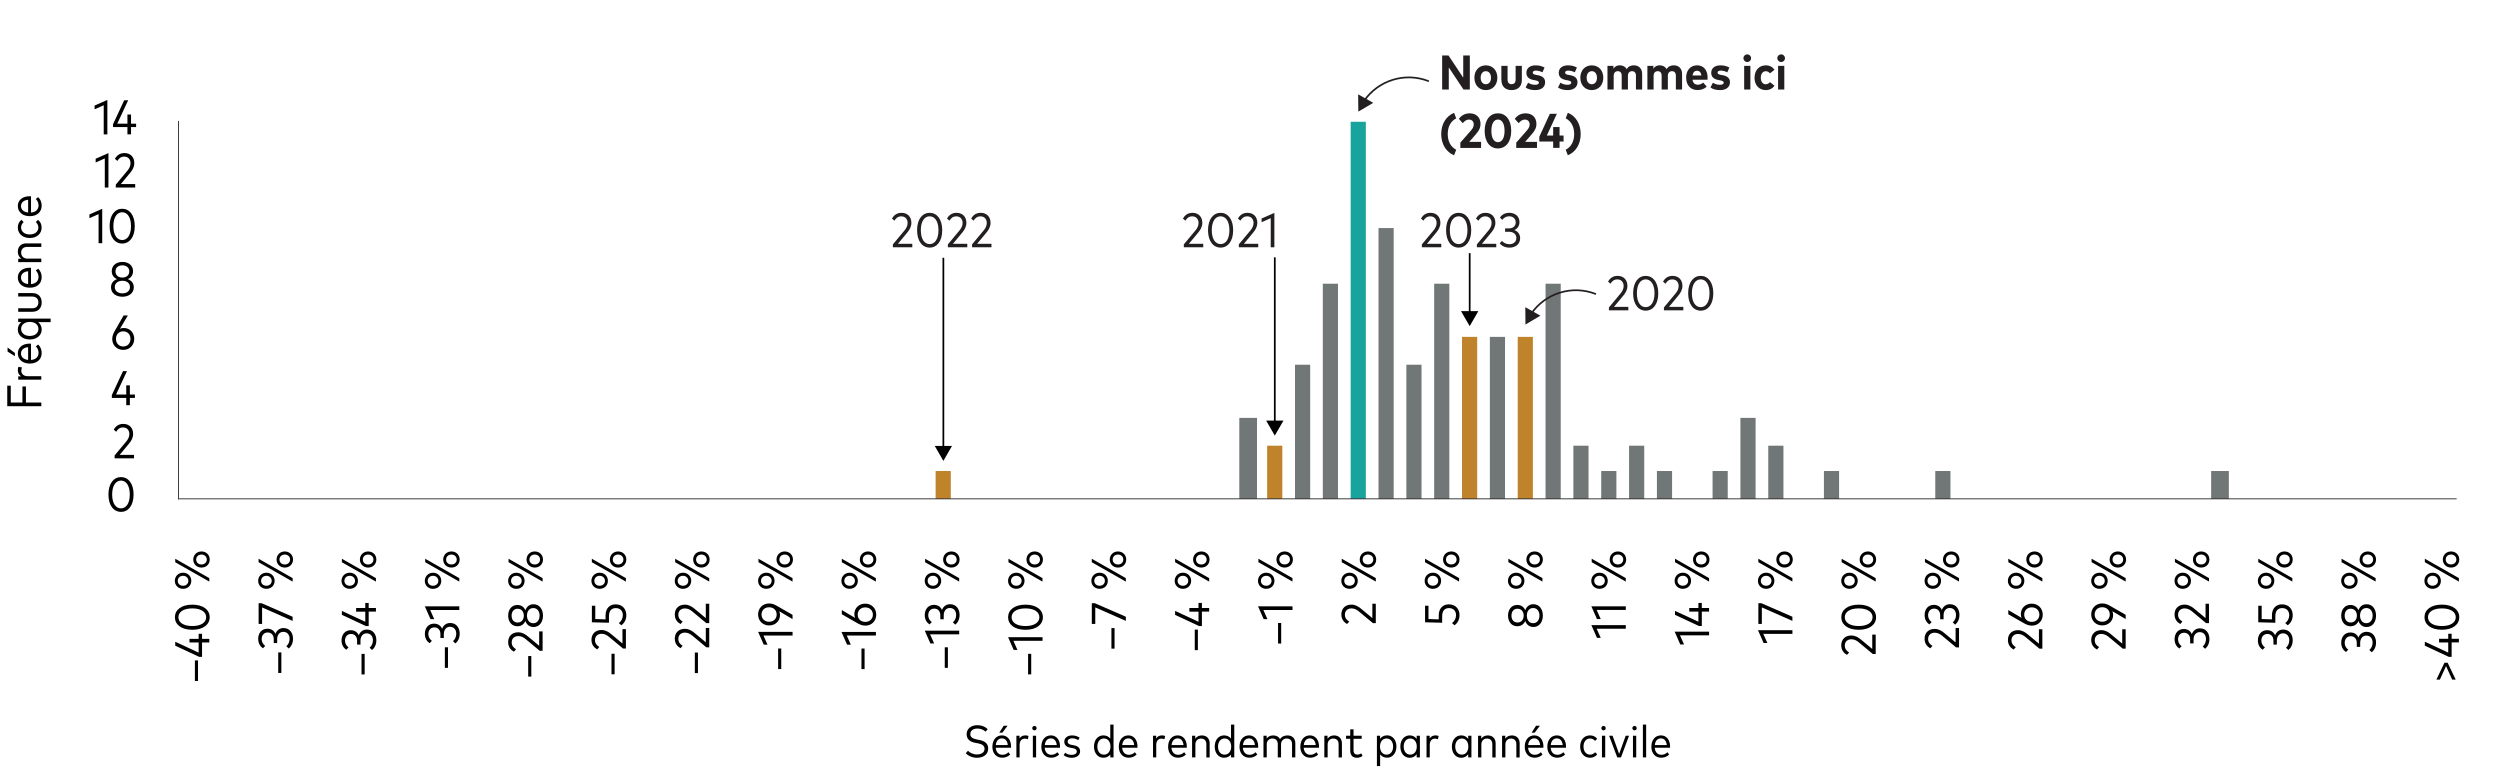 <?xml version="1.0" encoding="UTF-8"?>
<svg id="grab_and_go_elements" data-name="grab and go elements" xmlns="http://www.w3.org/2000/svg" viewBox="0 0 720 224.22">
  <defs>
    <style>
      .cls-1 {
        fill: #717777;
      }

      .cls-1, .cls-2, .cls-3, .cls-4, .cls-5 {
        stroke-width: 0px;
      }

      .cls-6, .cls-7 {
        stroke: #231f20;
      }

      .cls-6, .cls-7, .cls-8 {
        fill: none;
      }

      .cls-6, .cls-8 {
        stroke-width: .5px;
      }

      .cls-2 {
        fill: #18a39c;
      }

      .cls-3 {
        fill: #000;
      }

      .cls-4 {
        fill: #231f20;
      }

      .cls-7 {
        stroke-linejoin: round;
        stroke-width: .25px;
      }

      .cls-8 {
        stroke: #000;
        stroke-miterlimit: 10;
      }

      .cls-5 {
        fill: #be832b;
      }
    </style>
  </defs>
  <line class="cls-7" x1="51.41" y1="143.85" x2="51.41" y2="34.83"/>
  <rect class="cls-5" x="269.46" y="135.65" width="4.37" height="8.02"/>
  <rect class="cls-5" x="364.94" y="128.36" width="4.37" height="15.31"/>
  <rect class="cls-2" x="388.99" y="35.07" width="4.37" height="108.6"/>
  <rect class="cls-1" x="397.01" y="65.68" width="4.37" height="77.99"/>
  <rect class="cls-1" x="405.03" y="105.04" width="4.37" height="38.63"/>
  <rect class="cls-5" x="421.06" y="97.02" width="4.37" height="46.65"/>
  <rect class="cls-5" x="437.1" y="97.02" width="4.37" height="46.65"/>
  <path class="cls-1" d="M461.15,143.67h4.37v-8.02h-4.37v8.02ZM477.19,143.67h4.37v-8.02h-4.37v8.02ZM493.22,143.67h4.37v-8.02h-4.37v8.02ZM525.29,143.67h4.37v-8.02h-4.37v8.02ZM557.36,143.67h4.37v-8.02h-4.37v8.02ZM636.81,143.67h5.1v-8.02h-5.1v8.02ZM453.13,143.67h4.37v-15.31h-4.37v15.31ZM469.17,143.67h4.37v-15.31h-4.37v15.31ZM509.26,143.67h4.37v-15.31h-4.37v15.31ZM356.92,143.67h5.1v-23.32h-5.1v23.32ZM501.24,143.67h4.37v-23.32h-4.37v23.32ZM372.96,143.67h4.37v-38.63h-4.37v38.63ZM429.08,143.67h4.37v-46.65h-4.37v46.65ZM380.97,143.67h4.37v-61.96h-4.37v61.96ZM413.04,143.67h4.37v-61.96h-4.37v61.96ZM445.12,143.67h4.37v-61.96h-4.37v61.96Z"/>
  <line class="cls-7" x1="51.52" y1="143.67" x2="707.51" y2="143.67"/>
  <path class="cls-3" d="M31.23,142.41c0-3.21,1.55-5.01,3.62-5.01s3.62,1.8,3.62,5.01-1.55,5.01-3.62,5.01-3.62-1.8-3.62-5.01ZM37.38,142.41c0-2.63-1.09-4-2.54-4s-2.54,1.37-2.54,4,1.09,4,2.54,4,2.54-1.37,2.54-4Z"/>
  <path class="cls-3" d="M33.01,132v-.83l3.34-4.01c.53-.63.9-1.32.9-2.16,0-1.07-.64-1.9-1.82-1.9-1,0-1.56.57-1.97,1.25l-.71-.62c.46-.81,1.28-1.65,2.75-1.65,1.81,0,2.84,1.23,2.84,2.88,0,1.16-.55,2.04-1.18,2.8l-2.7,3.25h4.14v.99h-5.58Z"/>
  <path class="cls-3" d="M36.36,116.69v-2.09h-4.15v-.82l3.22-6.9h1.14l-3.14,6.74h2.93v-2.64h1.04v2.64h1.46v.98h-1.46v2.09h-1.04Z"/>
  <path class="cls-3" d="M32.33,97.61c0-.76.24-1.46.66-2.19l2.61-4.57h1.22l-2.27,3.84c.31-.15.69-.23,1.12-.23,1.7,0,2.99,1.33,2.99,3.14s-1.33,3.17-3.17,3.17-3.17-1.34-3.17-3.16ZM37.58,97.6c0-1.28-.86-2.18-2.09-2.18s-2.09.9-2.09,2.18.87,2.19,2.09,2.19,2.09-.9,2.09-2.19Z"/>
  <path class="cls-3" d="M31.97,82.74c0-1.25.76-1.99,1.73-2.35-.86-.37-1.52-1.11-1.52-2.3,0-1.69,1.37-2.66,3.07-2.66s3.07.97,3.07,2.66c0,1.19-.66,1.93-1.52,2.3.97.36,1.73,1.11,1.73,2.35,0,1.74-1.48,2.72-3.28,2.72s-3.28-.98-3.28-2.72ZM37.43,82.67c0-1.18-.98-1.81-2.18-1.81s-2.19.63-2.19,1.81.98,1.82,2.19,1.82,2.18-.62,2.18-1.82ZM37.23,78.16c0-1.15-.89-1.74-1.99-1.74s-1.98.59-1.98,1.74.88,1.78,1.98,1.78,1.99-.61,1.99-1.78Z"/>
  <g>
    <path class="cls-3" d="M28.39,70.04v-8.38l-2.63,1.17v-1.08l3.68-1.62v9.92h-1.04Z"/>
    <path class="cls-3" d="M31.57,65.13c0-3.21,1.55-5.01,3.62-5.01s3.62,1.8,3.62,5.01-1.55,5.01-3.62,5.01-3.62-1.8-3.62-5.01ZM37.73,65.13c0-2.63-1.09-4-2.54-4s-2.54,1.37-2.54,4,1.09,4,2.54,4,2.54-1.37,2.54-4Z"/>
  </g>
  <g>
    <path class="cls-3" d="M30.18,54v-8.38l-2.63,1.17v-1.08l3.68-1.62v9.92h-1.04Z"/>
    <path class="cls-3" d="M33.35,54v-.83l3.34-4.01c.53-.63.9-1.32.9-2.16,0-1.07-.64-1.9-1.82-1.9-1,0-1.56.57-1.97,1.25l-.71-.62c.46-.81,1.28-1.65,2.75-1.65,1.81,0,2.84,1.23,2.84,2.88,0,1.16-.55,2.04-1.18,2.8l-2.7,3.25h4.14v.99h-5.58Z"/>
  </g>
  <g>
    <path class="cls-3" d="M29.87,38.69v-8.38l-2.63,1.17v-1.08l3.68-1.62v9.92h-1.04Z"/>
    <path class="cls-3" d="M36.7,38.69v-2.09h-4.15v-.82l3.22-6.9h1.14l-3.14,6.74h2.93v-2.64h1.04v2.64h1.46v.98h-1.46v2.09h-1.04Z"/>
  </g>
  <g>
    <path class="cls-3" d="M57.03,196.12h-.9v-5.92h.9v5.92Z"/>
    <path class="cls-3" d="M60.28,185.03h-2.09v4.15h-.82l-6.9-3.22v-1.14l6.74,3.14v-2.93h-2.64v-1.04h2.64v-1.46h.98v1.46h2.09v1.04Z"/>
    <path class="cls-3" d="M55.38,181.38c-3.21,0-5.01-1.55-5.01-3.62s1.8-3.62,5.01-3.62,5.01,1.55,5.01,3.62-1.8,3.62-5.01,3.62ZM55.38,175.22c-2.63,0-4,1.09-4,2.54s1.37,2.54,4,2.54,4-1.09,4-2.54-1.37-2.54-4-2.54Z"/>
    <path class="cls-3" d="M52.72,169.58c-1.37,0-2.37-1-2.37-2.3s1-2.34,2.37-2.34,2.37,1,2.37,2.34-.99,2.3-2.37,2.3ZM60.28,167.5l-9.81-5.58v-1l9.81,5.58v1ZM52.72,165.83c-.9,0-1.53.62-1.53,1.45s.63,1.42,1.53,1.42,1.53-.61,1.53-1.42-.63-1.45-1.53-1.45ZM58.03,163.46c-1.38,0-2.37-1-2.37-2.31s.99-2.33,2.37-2.33,2.37,1,2.37,2.33-.99,2.31-2.37,2.31ZM58.03,159.71c-.9,0-1.53.61-1.53,1.44s.63,1.42,1.53,1.42,1.53-.61,1.53-1.42-.63-1.44-1.53-1.44Z"/>
  </g>
  <g>
    <path class="cls-3" d="M81.03,193.81h-.9v-5.92h.9v5.92Z"/>
    <path class="cls-3" d="M83.16,186.78l-.7-.66c.59-.53.94-1.27.94-2.13,0-1.11-.61-2.02-1.82-2.02-1.11,0-1.76.94-1.76,2.09v1.15h-.98v-1.15c0-1.08-.62-1.91-1.75-1.91-1.05,0-1.73.8-1.73,1.93,0,.88.46,1.53,1.03,1.94l-.67.69c-.79-.55-1.36-1.42-1.36-2.7,0-1.76,1.08-2.94,2.65-2.94,1.16,0,1.95.61,2.31,1.48.35-.97,1.18-1.67,2.33-1.67,1.82,0,2.74,1.44,2.74,3.07,0,1.23-.46,2.18-1.23,2.82Z"/>
    <path class="cls-3" d="M84.28,178.82l-8.8-3.88v4.76h-1v-5.97h.85l8.95,3.9v1.18Z"/>
    <path class="cls-3" d="M76.72,169.58c-1.37,0-2.37-1-2.37-2.3s1-2.34,2.37-2.34,2.37,1,2.37,2.34-.99,2.3-2.37,2.3ZM84.28,167.5l-9.81-5.58v-1l9.81,5.58v1ZM76.72,165.83c-.9,0-1.53.62-1.53,1.45s.63,1.42,1.53,1.42,1.53-.61,1.53-1.42-.63-1.45-1.53-1.45ZM82.02,163.46c-1.38,0-2.37-1-2.37-2.31s.99-2.33,2.37-2.33,2.37,1,2.37,2.33-.99,2.31-2.37,2.31ZM82.02,159.71c-.9,0-1.53.61-1.53,1.44s.63,1.42,1.53,1.42,1.53-.61,1.53-1.42-.63-1.44-1.53-1.44Z"/>
  </g>
  <g>
    <path class="cls-3" d="M105.02,194.24h-.9v-5.92h.9v5.92Z"/>
    <path class="cls-3" d="M107.16,187.21l-.7-.66c.59-.53.94-1.27.94-2.13,0-1.11-.61-2.02-1.82-2.02-1.11,0-1.76.94-1.76,2.09v1.15h-.98v-1.15c0-1.08-.62-1.91-1.75-1.91-1.05,0-1.73.8-1.73,1.93,0,.88.46,1.53,1.03,1.94l-.67.69c-.79-.55-1.36-1.42-1.36-2.7,0-1.76,1.08-2.94,2.65-2.94,1.16,0,1.95.61,2.31,1.48.35-.97,1.18-1.67,2.33-1.67,1.82,0,2.74,1.44,2.74,3.07,0,1.23-.46,2.18-1.23,2.82Z"/>
    <path class="cls-3" d="M108.27,176.15h-2.09v4.15h-.82l-6.9-3.22v-1.14l6.74,3.14v-2.93h-2.64v-1.04h2.64v-1.46h.98v1.46h2.09v1.04Z"/>
    <path class="cls-3" d="M100.72,169.58c-1.37,0-2.37-1-2.37-2.3s1-2.34,2.37-2.34,2.37,1,2.37,2.34-.99,2.3-2.37,2.3ZM108.27,167.5l-9.81-5.58v-1l9.81,5.58v1ZM100.72,165.83c-.9,0-1.53.62-1.53,1.45s.63,1.42,1.53,1.42,1.53-.61,1.53-1.42-.63-1.45-1.53-1.45ZM106.02,163.46c-1.38,0-2.37-1-2.37-2.31s.99-2.33,2.37-2.33,2.37,1,2.37,2.33-.99,2.31-2.37,2.31ZM106.02,159.71c-.9,0-1.53.61-1.53,1.44s.63,1.42,1.53,1.42,1.53-.61,1.53-1.42-.63-1.44-1.53-1.44Z"/>
  </g>
  <g>
    <path class="cls-3" d="M129.02,192.34h-.9v-5.92h.9v5.92Z"/>
    <path class="cls-3" d="M131.16,185.32l-.7-.66c.59-.53.94-1.27.94-2.13,0-1.11-.61-2.02-1.82-2.02-1.11,0-1.76.94-1.76,2.09v1.15h-.98v-1.15c0-1.08-.62-1.91-1.75-1.91-1.05,0-1.73.8-1.73,1.93,0,.88.46,1.53,1.03,1.94l-.67.69c-.79-.55-1.36-1.42-1.36-2.7,0-1.76,1.08-2.94,2.65-2.94,1.16,0,1.95.61,2.31,1.48.35-.97,1.18-1.67,2.33-1.67,1.82,0,2.74,1.44,2.74,3.07,0,1.23-.46,2.18-1.23,2.82Z"/>
    <path class="cls-3" d="M132.27,175.68h-8.38l1.17,2.63h-1.08l-1.62-3.68h9.92v1.04Z"/>
    <path class="cls-3" d="M124.71,169.59c-1.37,0-2.37-1-2.37-2.3s1-2.34,2.37-2.34,2.37,1,2.37,2.34-.99,2.3-2.37,2.3ZM132.27,167.5l-9.81-5.58v-1l9.81,5.58v1ZM124.71,165.83c-.9,0-1.53.62-1.53,1.45s.63,1.42,1.53,1.42,1.53-.61,1.53-1.42-.63-1.45-1.53-1.45ZM130.01,163.46c-1.38,0-2.37-1-2.37-2.31s.99-2.33,2.37-2.33,2.37,1,2.37,2.33-.99,2.31-2.37,2.31ZM130.01,159.71c-.9,0-1.53.61-1.53,1.44s.63,1.42,1.53,1.42,1.53-.61,1.53-1.42-.63-1.44-1.53-1.44Z"/>
  </g>
  <g>
    <path class="cls-3" d="M153.02,194.86h-.9v-5.92h.9v5.92Z"/>
    <path class="cls-3" d="M156.27,187.43h-.83l-4.01-3.34c-.63-.53-1.32-.9-2.16-.9-1.07,0-1.9.64-1.9,1.82,0,1,.57,1.56,1.25,1.97l-.62.71c-.81-.46-1.65-1.28-1.65-2.75,0-1.81,1.23-2.84,2.88-2.84,1.16,0,2.04.55,2.8,1.18l3.25,2.7v-4.14h.99v5.58Z"/>
    <path class="cls-3" d="M153.66,180.58c-1.25,0-1.99-.76-2.35-1.73-.37.86-1.11,1.52-2.3,1.52-1.69,0-2.66-1.37-2.66-3.07s.97-3.07,2.66-3.07c1.19,0,1.93.66,2.3,1.52.36-.97,1.11-1.73,2.35-1.73,1.74,0,2.72,1.48,2.72,3.28s-.98,3.28-2.72,3.28ZM149.08,175.32c-1.15,0-1.74.89-1.74,1.99s.59,1.98,1.74,1.98,1.78-.88,1.78-1.98-.61-1.99-1.78-1.99ZM153.58,175.12c-1.18,0-1.81.98-1.81,2.18s.63,2.19,1.81,2.19,1.82-.98,1.82-2.19-.62-2.18-1.82-2.18Z"/>
    <path class="cls-3" d="M148.71,169.59c-1.37,0-2.37-1-2.37-2.3s1-2.34,2.37-2.34,2.37,1,2.37,2.34-.99,2.3-2.37,2.3ZM156.27,167.5l-9.81-5.58v-1l9.81,5.58v1ZM148.71,165.83c-.9,0-1.53.62-1.53,1.45s.63,1.42,1.53,1.42,1.53-.61,1.53-1.42-.63-1.45-1.53-1.45ZM154.01,163.46c-1.38,0-2.37-1-2.37-2.31s.99-2.33,2.37-2.33,2.37,1,2.37,2.33-.99,2.31-2.37,2.31ZM154.01,159.71c-.9,0-1.53.61-1.53,1.44s.63,1.42,1.53,1.42,1.53-.61,1.53-1.42-.63-1.44-1.53-1.44Z"/>
  </g>
  <g>
    <path class="cls-3" d="M177.01,194.2h-.9v-5.92h.9v5.92Z"/>
    <path class="cls-3" d="M180.26,186.77h-.83l-4.01-3.34c-.63-.53-1.32-.9-2.16-.9-1.07,0-1.9.64-1.9,1.82,0,1,.57,1.56,1.25,1.97l-.62.71c-.81-.46-1.65-1.28-1.65-2.75,0-1.81,1.23-2.84,2.88-2.84,1.16,0,2.04.55,2.8,1.18l3.25,2.7v-4.14h.99v5.58Z"/>
    <path class="cls-3" d="M178.94,180.08l-.71-.63c.71-.53,1.15-1.36,1.15-2.28,0-1.29-.84-2.04-2.02-2.04s-1.98.7-1.98,2.38v1.84l-4.92-.13v-4.76h.98v3.82l2.96.1v-1.15c0-2.07,1.24-3.18,2.89-3.18,1.93,0,3.09,1.32,3.09,3.1,0,1.25-.5,2.24-1.44,2.93Z"/>
    <path class="cls-3" d="M172.7,169.58c-1.37,0-2.37-1-2.37-2.3s1-2.34,2.37-2.34,2.37,1,2.37,2.34-.99,2.3-2.37,2.3ZM180.26,167.5l-9.81-5.58v-1l9.81,5.58v1ZM172.7,165.83c-.9,0-1.53.62-1.53,1.45s.63,1.42,1.53,1.42,1.53-.61,1.53-1.42-.63-1.45-1.53-1.45ZM178.01,163.46c-1.38,0-2.37-1-2.37-2.31s.99-2.33,2.37-2.33,2.37,1,2.37,2.33-.99,2.31-2.37,2.31ZM178.01,159.71c-.9,0-1.53.61-1.53,1.44s.63,1.42,1.53,1.42,1.53-.61,1.53-1.42-.63-1.44-1.53-1.44Z"/>
  </g>
  <g>
    <path class="cls-3" d="M201.01,193.85h-.9v-5.92h.9v5.92Z"/>
    <path class="cls-3" d="M204.26,186.43h-.83l-4.01-3.34c-.63-.53-1.32-.9-2.16-.9-1.07,0-1.9.64-1.9,1.82,0,1,.57,1.56,1.25,1.97l-.62.71c-.81-.46-1.65-1.28-1.65-2.75,0-1.81,1.23-2.84,2.88-2.84,1.16,0,2.04.55,2.8,1.18l3.25,2.7v-4.14h.99v5.58Z"/>
    <path class="cls-3" d="M204.26,179.47h-.83l-4.01-3.34c-.63-.53-1.32-.9-2.16-.9-1.07,0-1.9.64-1.9,1.82,0,1,.57,1.56,1.25,1.97l-.62.71c-.81-.46-1.65-1.28-1.65-2.75,0-1.81,1.23-2.84,2.88-2.84,1.16,0,2.04.55,2.8,1.18l3.25,2.7v-4.14h.99v5.58Z"/>
    <path class="cls-3" d="M196.7,169.58c-1.37,0-2.37-1-2.37-2.3s1-2.34,2.37-2.34,2.37,1,2.37,2.34-.99,2.3-2.37,2.3ZM204.26,167.5l-9.81-5.58v-1l9.81,5.58v1ZM196.7,165.83c-.9,0-1.53.62-1.53,1.45s.63,1.42,1.53,1.42,1.53-.61,1.53-1.42-.63-1.45-1.53-1.45ZM202,163.46c-1.38,0-2.37-1-2.37-2.31s.99-2.33,2.37-2.33,2.37,1,2.37,2.33-.99,2.31-2.37,2.31ZM202,159.71c-.9,0-1.53.61-1.53,1.44s.63,1.42,1.53,1.42,1.53-.61,1.53-1.42-.63-1.44-1.53-1.44Z"/>
  </g>
  <g>
    <path class="cls-3" d="M225,192.69h-.9v-5.92h.9v5.92Z"/>
    <path class="cls-3" d="M228.25,183.03h-8.38l1.17,2.63h-1.08l-1.62-3.68h9.92v1.04Z"/>
    <path class="cls-3" d="M228.25,178.3l-3.83-2.26c.14.3.22.68.22,1.11,0,1.69-1.33,2.98-3.14,2.98s-3.17-1.33-3.17-3.16,1.34-3.17,3.16-3.17c.76,0,1.46.22,2.19.65l4.57,2.62v1.21ZM221.5,174.89c-1.28,0-2.18.87-2.18,2.09s.9,2.09,2.18,2.09,2.18-.86,2.18-2.09-.9-2.09-2.18-2.09Z"/>
    <path class="cls-3" d="M220.7,169.58c-1.37,0-2.37-1-2.37-2.3s1-2.34,2.37-2.34,2.37,1,2.37,2.34-.99,2.3-2.37,2.3ZM228.25,167.5l-9.81-5.58v-1l9.81,5.58v1ZM220.7,165.83c-.9,0-1.53.62-1.53,1.45s.63,1.42,1.53,1.42,1.53-.61,1.53-1.42-.63-1.45-1.53-1.45ZM226,163.46c-1.38,0-2.37-1-2.37-2.31s.99-2.33,2.37-2.33,2.37,1,2.37,2.33-.99,2.31-2.37,2.31ZM226,159.71c-.9,0-1.53.61-1.53,1.44s.63,1.42,1.53,1.42,1.53-.61,1.53-1.42-.63-1.44-1.53-1.44Z"/>
  </g>
  <g>
    <path class="cls-3" d="M249,192.7h-.9v-5.92h.9v5.92Z"/>
    <path class="cls-3" d="M252.25,183.04h-8.38l1.17,2.63h-1.08l-1.62-3.68h9.92v1.04Z"/>
    <path class="cls-3" d="M249.2,180.18c-.76,0-1.46-.24-2.19-.66l-4.57-2.61v-1.22l3.84,2.27c-.15-.31-.23-.69-.23-1.12,0-1.7,1.33-2.99,3.14-2.99s3.17,1.33,3.17,3.17-1.34,3.17-3.16,3.17ZM249.2,174.93c-1.28,0-2.18.86-2.18,2.09s.9,2.09,2.18,2.09,2.19-.87,2.19-2.09-.9-2.09-2.19-2.09Z"/>
    <path class="cls-3" d="M244.69,169.58c-1.37,0-2.37-1-2.37-2.3s1-2.34,2.37-2.34,2.37,1,2.37,2.34-.99,2.3-2.37,2.3ZM252.25,167.5l-9.81-5.58v-1l9.81,5.58v1ZM244.69,165.83c-.9,0-1.53.62-1.53,1.45s.63,1.42,1.53,1.42,1.53-.61,1.53-1.42-.63-1.45-1.53-1.45ZM250,163.46c-1.38,0-2.37-1-2.37-2.31s.99-2.33,2.37-2.33,2.37,1,2.37,2.33-.99,2.31-2.37,2.31ZM250,159.71c-.9,0-1.53.61-1.53,1.44s.63,1.42,1.53,1.42,1.53-.61,1.53-1.42-.63-1.44-1.53-1.44Z"/>
  </g>
  <g>
    <path class="cls-3" d="M272.99,192.34h-.9v-5.92h.9v5.92Z"/>
    <path class="cls-3" d="M276.24,182.68h-8.38l1.17,2.63h-1.08l-1.62-3.68h9.92v1.04Z"/>
    <path class="cls-3" d="M275.13,179.91l-.7-.66c.59-.53.94-1.27.94-2.13,0-1.11-.61-2.02-1.82-2.02-1.11,0-1.76.94-1.76,2.09v1.15h-.98v-1.15c0-1.08-.62-1.91-1.75-1.91-1.05,0-1.73.8-1.73,1.93,0,.88.46,1.53,1.03,1.94l-.67.69c-.79-.55-1.36-1.42-1.36-2.7,0-1.76,1.08-2.94,2.65-2.94,1.16,0,1.95.61,2.31,1.48.35-.97,1.18-1.67,2.33-1.67,1.82,0,2.74,1.44,2.74,3.07,0,1.23-.46,2.18-1.23,2.82Z"/>
    <path class="cls-3" d="M268.69,169.58c-1.37,0-2.37-1-2.37-2.3s1-2.34,2.37-2.34,2.37,1,2.37,2.34-.99,2.3-2.37,2.3ZM276.24,167.5l-9.81-5.58v-1l9.81,5.58v1ZM268.69,165.83c-.9,0-1.53.62-1.53,1.45s.63,1.42,1.53,1.42,1.53-.61,1.53-1.42-.63-1.45-1.53-1.45ZM273.99,163.46c-1.38,0-2.37-1-2.37-2.31s.99-2.33,2.37-2.33,2.37,1,2.37,2.33-.99,2.31-2.37,2.31ZM273.99,159.71c-.9,0-1.53.61-1.53,1.44s.63,1.42,1.53,1.42,1.53-.61,1.53-1.42-.63-1.44-1.53-1.44Z"/>
  </g>
  <g>
    <path class="cls-3" d="M296.99,194.22h-.9v-5.92h.9v5.92Z"/>
    <path class="cls-3" d="M300.24,184.56h-8.38l1.17,2.63h-1.08l-1.62-3.68h9.92v1.04Z"/>
    <path class="cls-3" d="M295.34,181.38c-3.21,0-5.01-1.55-5.01-3.62s1.8-3.62,5.01-3.62,5.01,1.55,5.01,3.62-1.8,3.62-5.01,3.62ZM295.34,175.22c-2.63,0-4,1.09-4,2.54s1.37,2.54,4,2.54,4-1.09,4-2.54-1.37-2.54-4-2.54Z"/>
    <path class="cls-3" d="M292.69,169.58c-1.37,0-2.37-1-2.37-2.3s1-2.34,2.37-2.34,2.37,1,2.37,2.34-.99,2.3-2.37,2.3ZM300.24,167.5l-9.81-5.58v-1l9.81,5.58v1ZM292.69,165.83c-.9,0-1.53.62-1.53,1.45s.63,1.42,1.53,1.42,1.53-.61,1.53-1.42-.63-1.45-1.53-1.45ZM297.99,163.46c-1.38,0-2.37-1-2.37-2.31s.99-2.33,2.37-2.33,2.37,1,2.37,2.33-.99,2.31-2.37,2.31ZM297.99,159.71c-.9,0-1.53.61-1.53,1.44s.63,1.42,1.53,1.42,1.53-.61,1.53-1.42-.63-1.44-1.53-1.44Z"/>
  </g>
  <g>
    <path class="cls-3" d="M320.99,186.81h-.9v-5.92h.9v5.92Z"/>
    <path class="cls-3" d="M324.24,178.81l-8.8-3.88v4.76h-1v-5.97h.85l8.95,3.9v1.18Z"/>
    <path class="cls-3" d="M316.68,169.58c-1.37,0-2.37-1-2.37-2.3s1-2.34,2.37-2.34,2.37,1,2.37,2.34-.99,2.3-2.37,2.3ZM324.24,167.5l-9.81-5.58v-1l9.81,5.58v1ZM316.68,165.83c-.9,0-1.53.62-1.53,1.45s.63,1.42,1.53,1.42,1.53-.61,1.53-1.42-.63-1.45-1.53-1.45ZM321.98,163.46c-1.38,0-2.37-1-2.37-2.31s.99-2.33,2.37-2.33,2.37,1,2.37,2.33-.99,2.31-2.37,2.31ZM321.98,159.71c-.9,0-1.53.61-1.53,1.44s.63,1.42,1.53,1.42,1.53-.61,1.53-1.42-.63-1.44-1.53-1.44Z"/>
  </g>
  <g>
    <path class="cls-3" d="M344.99,187.24h-.9v-5.92h.9v5.92Z"/>
    <path class="cls-3" d="M348.24,176.15h-2.09v4.15h-.82l-6.9-3.22v-1.14l6.74,3.14v-2.93h-2.64v-1.04h2.64v-1.46h.98v1.46h2.09v1.04Z"/>
    <path class="cls-3" d="M340.68,169.58c-1.37,0-2.37-1-2.37-2.3s1-2.34,2.37-2.34,2.37,1,2.37,2.34-.99,2.3-2.37,2.3ZM348.24,167.5l-9.81-5.58v-1l9.81,5.58v1ZM340.68,165.83c-.9,0-1.53.62-1.53,1.45s.63,1.42,1.53,1.42,1.53-.61,1.53-1.42-.63-1.45-1.53-1.45ZM345.98,163.46c-1.38,0-2.37-1-2.37-2.31s.99-2.33,2.37-2.33,2.37,1,2.37,2.33-.99,2.31-2.37,2.31ZM345.98,159.71c-.9,0-1.53.61-1.53,1.44s.63,1.42,1.53,1.42,1.53-.61,1.53-1.42-.63-1.44-1.53-1.44Z"/>
  </g>
  <g>
    <path class="cls-3" d="M368.98,185.34h-.9v-5.92h.9v5.92Z"/>
    <path class="cls-3" d="M372.23,175.68h-8.38l1.17,2.63h-1.08l-1.62-3.68h9.92v1.04Z"/>
    <path class="cls-3" d="M364.67,169.58c-1.37,0-2.37-1-2.37-2.3s1-2.34,2.37-2.34,2.37,1,2.37,2.34-.99,2.3-2.37,2.3ZM372.23,167.49l-9.81-5.58v-1l9.81,5.58v1ZM364.67,165.83c-.9,0-1.53.62-1.53,1.45s.63,1.42,1.53,1.42,1.53-.61,1.53-1.42-.63-1.45-1.53-1.45ZM369.98,163.46c-1.38,0-2.37-1-2.37-2.31s.99-2.33,2.37-2.33,2.37,1,2.37,2.33-.99,2.31-2.37,2.31ZM369.98,159.7c-.9,0-1.53.61-1.53,1.44s.63,1.42,1.53,1.42,1.53-.61,1.53-1.42-.63-1.44-1.53-1.44Z"/>
  </g>
  <g>
    <path class="cls-3" d="M396.23,179.46h-.83l-4.01-3.34c-.63-.53-1.32-.9-2.16-.9-1.07,0-1.9.64-1.9,1.82,0,1,.57,1.56,1.25,1.97l-.62.71c-.81-.46-1.65-1.28-1.65-2.75,0-1.81,1.23-2.84,2.88-2.84,1.16,0,2.04.55,2.8,1.18l3.25,2.7v-4.14h.99v5.58Z"/>
    <path class="cls-3" d="M388.67,169.58c-1.37,0-2.37-1-2.37-2.3s1-2.34,2.37-2.34,2.37,1,2.37,2.34-.99,2.3-2.37,2.3ZM396.23,167.49l-9.81-5.58v-1l9.81,5.58v1ZM388.67,165.82c-.9,0-1.53.62-1.53,1.45s.63,1.42,1.53,1.42,1.53-.61,1.53-1.42-.63-1.45-1.53-1.45ZM393.97,163.46c-1.38,0-2.37-1-2.37-2.31s.99-2.33,2.37-2.33,2.37,1,2.37,2.33-.99,2.31-2.37,2.31ZM393.97,159.7c-.9,0-1.53.61-1.53,1.44s.63,1.42,1.53,1.42,1.53-.61,1.53-1.42-.63-1.44-1.53-1.44Z"/>
  </g>
  <g>
    <path class="cls-3" d="M418.9,180.08l-.71-.63c.71-.53,1.15-1.36,1.15-2.28,0-1.29-.84-2.04-2.02-2.04s-1.98.7-1.98,2.38v1.84l-4.92-.13v-4.76h.98v3.82l2.96.1v-1.15c0-2.07,1.24-3.18,2.89-3.18,1.93,0,3.09,1.32,3.09,3.1,0,1.25-.5,2.24-1.44,2.93Z"/>
    <path class="cls-3" d="M412.67,169.58c-1.37,0-2.37-1-2.37-2.3s1-2.34,2.37-2.34,2.37,1,2.37,2.34-.99,2.3-2.37,2.3ZM420.22,167.49l-9.81-5.58v-1l9.81,5.58v1ZM412.67,165.82c-.9,0-1.53.62-1.53,1.45s.63,1.42,1.53,1.42,1.53-.61,1.53-1.42-.63-1.45-1.53-1.45ZM417.97,163.46c-1.38,0-2.37-1-2.37-2.31s.99-2.33,2.37-2.33,2.37,1,2.37,2.33-.99,2.31-2.37,2.31ZM417.97,159.7c-.9,0-1.53.61-1.53,1.44s.63,1.42,1.53,1.42,1.53-.61,1.53-1.42-.63-1.44-1.53-1.44Z"/>
  </g>
  <g>
    <path class="cls-3" d="M441.62,180.57c-1.25,0-1.99-.76-2.35-1.73-.37.86-1.11,1.52-2.3,1.52-1.69,0-2.66-1.37-2.66-3.07s.97-3.07,2.66-3.07c1.19,0,1.93.66,2.3,1.52.36-.97,1.11-1.73,2.35-1.73,1.74,0,2.72,1.48,2.72,3.28s-.98,3.28-2.72,3.28ZM437.04,175.31c-1.15,0-1.74.89-1.74,1.99s.59,1.98,1.74,1.98,1.78-.88,1.78-1.98-.61-1.99-1.78-1.99ZM441.54,175.11c-1.18,0-1.81.98-1.81,2.18s.63,2.19,1.81,2.19,1.82-.98,1.82-2.19-.62-2.18-1.82-2.18Z"/>
    <path class="cls-3" d="M436.66,169.58c-1.37,0-2.37-1-2.37-2.3s1-2.34,2.37-2.34,2.37,1,2.37,2.34-.99,2.3-2.37,2.3ZM444.22,167.49l-9.81-5.58v-1l9.81,5.58v1ZM436.66,165.82c-.9,0-1.53.62-1.53,1.45s.63,1.42,1.53,1.42,1.53-.61,1.53-1.42-.63-1.45-1.53-1.45ZM441.97,163.46c-1.38,0-2.37-1-2.37-2.31s.99-2.33,2.37-2.33,2.37,1,2.37,2.33-.99,2.31-2.37,2.31ZM441.97,159.7c-.9,0-1.53.61-1.53,1.44s.63,1.42,1.53,1.42,1.53-.61,1.53-1.42-.63-1.44-1.53-1.44Z"/>
  </g>
  <g>
    <path class="cls-3" d="M468.22,181.08h-8.38l1.17,2.63h-1.08l-1.62-3.68h9.92v1.04Z"/>
    <path class="cls-3" d="M468.22,175.67h-8.38l1.17,2.63h-1.08l-1.62-3.68h9.92v1.04Z"/>
    <path class="cls-3" d="M460.66,169.58c-1.37,0-2.37-1-2.37-2.3s1-2.34,2.37-2.34,2.37,1,2.37,2.34-.99,2.3-2.37,2.3ZM468.22,167.49l-9.81-5.58v-1l9.81,5.58v1ZM460.66,165.83c-.9,0-1.53.62-1.53,1.45s.63,1.42,1.53,1.42,1.53-.61,1.53-1.42-.63-1.45-1.53-1.45ZM465.96,163.46c-1.38,0-2.37-1-2.37-2.31s.99-2.33,2.37-2.33,2.37,1,2.37,2.33-.99,2.31-2.37,2.31ZM465.96,159.7c-.9,0-1.53.61-1.53,1.44s.63,1.42,1.53,1.42,1.53-.61,1.53-1.42-.63-1.44-1.53-1.44Z"/>
  </g>
  <g>
    <path class="cls-3" d="M492.21,182.97h-8.38l1.17,2.63h-1.08l-1.62-3.68h9.92v1.04Z"/>
    <path class="cls-3" d="M492.21,176.14h-2.09v4.15h-.82l-6.9-3.22v-1.14l6.74,3.14v-2.93h-2.64v-1.04h2.64v-1.46h.98v1.46h2.09v1.04Z"/>
    <path class="cls-3" d="M484.66,169.58c-1.37,0-2.37-1-2.37-2.3s1-2.34,2.37-2.34,2.37,1,2.37,2.34-.99,2.3-2.37,2.3ZM492.21,167.49l-9.81-5.58v-1l9.81,5.58v1ZM484.66,165.82c-.9,0-1.53.62-1.53,1.45s.63,1.42,1.53,1.42,1.53-.61,1.53-1.42-.63-1.45-1.53-1.45ZM489.96,163.46c-1.38,0-2.37-1-2.37-2.31s.99-2.33,2.37-2.33,2.37,1,2.37,2.33-.99,2.31-2.37,2.31ZM489.96,159.7c-.9,0-1.53.61-1.53,1.44s.63,1.42,1.53,1.42,1.53-.61,1.53-1.42-.63-1.44-1.53-1.44Z"/>
  </g>
  <g>
    <path class="cls-3" d="M516.21,182.55h-8.38l1.17,2.63h-1.08l-1.62-3.68h9.92v1.04Z"/>
    <path class="cls-3" d="M516.21,178.81l-8.8-3.88v4.76h-1v-5.97h.85l8.95,3.9v1.18Z"/>
    <path class="cls-3" d="M508.65,169.58c-1.37,0-2.37-1-2.37-2.3s1-2.34,2.37-2.34,2.37,1,2.37,2.34-.99,2.3-2.37,2.3ZM516.21,167.49l-9.81-5.58v-1l9.81,5.58v1ZM508.65,165.83c-.9,0-1.53.62-1.53,1.45s.63,1.42,1.53,1.42,1.53-.61,1.53-1.42-.63-1.45-1.53-1.45ZM513.95,163.46c-1.38,0-2.37-1-2.37-2.31s.99-2.33,2.37-2.33,2.37,1,2.37,2.33-.99,2.31-2.37,2.31ZM513.95,159.7c-.9,0-1.53.61-1.53,1.44s.63,1.42,1.53,1.42,1.53-.61,1.53-1.42-.63-1.44-1.53-1.44Z"/>
  </g>
  <g>
    <path class="cls-3" d="M540.2,188.35h-.83l-4.01-3.34c-.63-.53-1.32-.9-2.16-.9-1.07,0-1.9.64-1.9,1.82,0,1,.57,1.56,1.25,1.97l-.62.71c-.81-.46-1.65-1.28-1.65-2.75,0-1.81,1.23-2.84,2.88-2.84,1.16,0,2.04.55,2.8,1.18l3.25,2.7v-4.14h.99v5.58Z"/>
    <path class="cls-3" d="M535.3,181.38c-3.21,0-5.01-1.55-5.01-3.62s1.8-3.62,5.01-3.62,5.01,1.55,5.01,3.62-1.8,3.62-5.01,3.62ZM535.3,175.22c-2.63,0-4,1.09-4,2.54s1.37,2.54,4,2.54,4-1.09,4-2.54-1.37-2.54-4-2.54Z"/>
    <path class="cls-3" d="M532.65,169.58c-1.37,0-2.37-1-2.37-2.3s1-2.34,2.37-2.34,2.37,1,2.37,2.34-.99,2.3-2.37,2.3ZM540.2,167.5l-9.81-5.58v-1l9.81,5.58v1ZM532.65,165.83c-.9,0-1.53.62-1.53,1.45s.63,1.42,1.53,1.42,1.53-.61,1.53-1.42-.63-1.45-1.53-1.45ZM537.95,163.46c-1.38,0-2.37-1-2.37-2.31s.99-2.33,2.37-2.33,2.37,1,2.37,2.33-.99,2.31-2.37,2.31ZM537.95,159.71c-.9,0-1.53.61-1.53,1.44s.63,1.42,1.53,1.42,1.53-.61,1.53-1.42-.63-1.44-1.53-1.44Z"/>
  </g>
  <g>
    <path class="cls-3" d="M564.2,186.46h-.83l-4.01-3.34c-.63-.53-1.32-.9-2.16-.9-1.07,0-1.9.64-1.9,1.82,0,1,.57,1.56,1.25,1.97l-.62.71c-.81-.46-1.65-1.28-1.65-2.75,0-1.81,1.23-2.84,2.88-2.84,1.16,0,2.04.55,2.8,1.18l3.25,2.7v-4.14h.99v5.58Z"/>
    <path class="cls-3" d="M563.09,179.91l-.7-.66c.59-.53.94-1.27.94-2.13,0-1.11-.61-2.02-1.82-2.02-1.11,0-1.76.94-1.76,2.09v1.15h-.98v-1.15c0-1.08-.62-1.91-1.75-1.91-1.05,0-1.73.8-1.73,1.93,0,.88.46,1.53,1.03,1.94l-.67.69c-.79-.55-1.36-1.42-1.36-2.7,0-1.76,1.08-2.94,2.65-2.94,1.16,0,1.95.61,2.31,1.48.35-.97,1.18-1.67,2.33-1.67,1.82,0,2.74,1.44,2.74,3.07,0,1.23-.46,2.18-1.23,2.82Z"/>
    <path class="cls-3" d="M556.65,169.58c-1.37,0-2.37-1-2.37-2.3s1-2.34,2.37-2.34,2.37,1,2.37,2.34-.99,2.3-2.37,2.3ZM564.2,167.49l-9.81-5.58v-1l9.81,5.58v1ZM556.65,165.83c-.9,0-1.53.62-1.53,1.45s.63,1.42,1.53,1.42,1.53-.61,1.53-1.42-.63-1.45-1.53-1.45ZM561.95,163.46c-1.38,0-2.37-1-2.37-2.31s.99-2.33,2.37-2.33,2.37,1,2.37,2.33-.99,2.31-2.37,2.31ZM561.95,159.7c-.9,0-1.53.61-1.53,1.44s.63,1.42,1.53,1.42,1.53-.61,1.53-1.42-.63-1.44-1.53-1.44Z"/>
  </g>
  <g>
    <path class="cls-3" d="M588.2,186.82h-.83l-4.01-3.34c-.63-.53-1.32-.9-2.16-.9-1.07,0-1.9.64-1.9,1.82,0,1,.57,1.56,1.25,1.97l-.62.71c-.81-.46-1.65-1.28-1.65-2.75,0-1.81,1.23-2.84,2.88-2.84,1.16,0,2.04.55,2.8,1.18l3.25,2.7v-4.14h.99v5.58Z"/>
    <path class="cls-3" d="M585.15,180.18c-.76,0-1.46-.24-2.19-.66l-4.57-2.61v-1.22l3.84,2.27c-.15-.31-.23-.69-.23-1.12,0-1.7,1.33-2.99,3.14-2.99s3.17,1.33,3.17,3.17-1.34,3.17-3.16,3.17ZM585.15,174.92c-1.28,0-2.18.86-2.18,2.09s.9,2.09,2.18,2.09,2.19-.87,2.19-2.09-.9-2.09-2.19-2.09Z"/>
    <path class="cls-3" d="M580.64,169.58c-1.37,0-2.37-1-2.37-2.3s1-2.34,2.37-2.34,2.37,1,2.37,2.34-.99,2.3-2.37,2.3ZM588.2,167.49l-9.81-5.58v-1l9.81,5.58v1ZM580.64,165.83c-.9,0-1.53.62-1.53,1.45s.63,1.42,1.53,1.42,1.53-.61,1.53-1.42-.63-1.45-1.53-1.45ZM585.94,163.46c-1.38,0-2.37-1-2.37-2.31s.99-2.33,2.37-2.33,2.37,1,2.37,2.33-.99,2.31-2.37,2.31ZM585.94,159.7c-.9,0-1.53.61-1.53,1.44s.63,1.42,1.53,1.42,1.53-.61,1.53-1.42-.63-1.44-1.53-1.44Z"/>
  </g>
  <g>
    <path class="cls-3" d="M612.19,186.81h-.83l-4.01-3.34c-.63-.53-1.32-.9-2.16-.9-1.07,0-1.9.64-1.9,1.82,0,1,.57,1.56,1.25,1.97l-.62.71c-.81-.46-1.65-1.28-1.65-2.75,0-1.81,1.23-2.84,2.88-2.84,1.16,0,2.04.55,2.8,1.18l3.25,2.7v-4.14h.99v5.58Z"/>
    <path class="cls-3" d="M612.19,178.29l-3.83-2.26c.14.3.22.68.22,1.11,0,1.69-1.33,2.98-3.14,2.98s-3.17-1.33-3.17-3.16,1.34-3.17,3.16-3.17c.76,0,1.46.22,2.19.65l4.57,2.62v1.21ZM605.44,174.88c-1.28,0-2.18.87-2.18,2.09s.9,2.09,2.18,2.09,2.18-.86,2.18-2.09-.9-2.09-2.18-2.09Z"/>
    <path class="cls-3" d="M604.64,169.58c-1.37,0-2.37-1-2.37-2.3s1-2.34,2.37-2.34,2.37,1,2.37,2.34-.99,2.3-2.37,2.3ZM612.19,167.49l-9.81-5.58v-1l9.81,5.58v1ZM604.64,165.83c-.9,0-1.53.62-1.53,1.45s.63,1.42,1.53,1.42,1.53-.61,1.53-1.42-.63-1.45-1.53-1.45ZM609.94,163.46c-1.38,0-2.37-1-2.37-2.31s.99-2.33,2.37-2.33,2.37,1,2.37,2.33-.99,2.31-2.37,2.31ZM609.94,159.7c-.9,0-1.53.61-1.53,1.44s.63,1.42,1.53,1.42,1.53-.61,1.53-1.42-.63-1.44-1.53-1.44Z"/>
  </g>
  <g>
    <path class="cls-3" d="M635.08,186.86l-.7-.66c.59-.53.94-1.27.94-2.13,0-1.11-.61-2.02-1.82-2.02-1.11,0-1.76.94-1.76,2.09v1.15h-.98v-1.15c0-1.08-.62-1.91-1.75-1.91-1.05,0-1.73.8-1.73,1.93,0,.88.46,1.53,1.03,1.94l-.67.69c-.79-.55-1.36-1.42-1.36-2.7,0-1.76,1.08-2.94,2.65-2.94,1.16,0,1.95.61,2.31,1.48.35-.97,1.18-1.67,2.33-1.67,1.82,0,2.74,1.44,2.74,3.07,0,1.23-.46,2.18-1.23,2.82Z"/>
    <path class="cls-3" d="M636.19,179.46h-.83l-4.01-3.34c-.63-.53-1.32-.9-2.16-.9-1.07,0-1.9.64-1.9,1.82,0,1,.57,1.56,1.25,1.97l-.62.71c-.81-.46-1.65-1.28-1.65-2.75,0-1.81,1.23-2.84,2.88-2.84,1.16,0,2.04.55,2.8,1.18l3.25,2.7v-4.14h.99v5.58Z"/>
    <path class="cls-3" d="M628.63,169.58c-1.37,0-2.37-1-2.37-2.3s1-2.34,2.37-2.34,2.37,1,2.37,2.34-.99,2.3-2.37,2.3ZM636.19,167.49l-9.81-5.58v-1l9.81,5.58v1ZM628.63,165.83c-.9,0-1.53.62-1.53,1.45s.63,1.42,1.53,1.42,1.53-.61,1.53-1.42-.63-1.45-1.53-1.45ZM633.94,163.46c-1.38,0-2.37-1-2.37-2.31s.99-2.33,2.37-2.33,2.37,1,2.37,2.33-.99,2.31-2.37,2.31ZM633.94,159.7c-.9,0-1.53.61-1.53,1.44s.63,1.42,1.53,1.42,1.53-.61,1.53-1.42-.63-1.44-1.53-1.44Z"/>
  </g>
  <g>
    <path class="cls-3" d="M659.07,187.21l-.7-.66c.59-.53.94-1.27.94-2.13,0-1.11-.61-2.02-1.82-2.02-1.11,0-1.76.94-1.76,2.09v1.15h-.98v-1.15c0-1.08-.62-1.91-1.75-1.91-1.05,0-1.73.8-1.73,1.93,0,.88.46,1.53,1.03,1.94l-.67.69c-.79-.55-1.36-1.42-1.36-2.7,0-1.76,1.08-2.94,2.65-2.94,1.16,0,1.95.61,2.31,1.48.35-.97,1.18-1.67,2.33-1.67,1.82,0,2.74,1.44,2.74,3.07,0,1.23-.46,2.18-1.23,2.82Z"/>
    <path class="cls-3" d="M658.86,180.08l-.71-.63c.71-.53,1.15-1.36,1.15-2.28,0-1.29-.84-2.04-2.02-2.04s-1.98.7-1.98,2.38v1.84l-4.92-.13v-4.76h.98v3.82l2.96.1v-1.15c0-2.07,1.24-3.18,2.89-3.18,1.93,0,3.09,1.32,3.09,3.1,0,1.25-.5,2.24-1.44,2.93Z"/>
    <path class="cls-3" d="M652.63,169.58c-1.37,0-2.37-1-2.37-2.3s1-2.34,2.37-2.34,2.37,1,2.37,2.34-.99,2.3-2.37,2.3ZM660.19,167.49l-9.81-5.58v-1l9.81,5.58v1ZM652.63,165.83c-.9,0-1.53.62-1.53,1.45s.63,1.42,1.53,1.42,1.53-.61,1.53-1.42-.63-1.45-1.53-1.45ZM657.93,163.46c-1.38,0-2.37-1-2.37-2.31s.99-2.33,2.37-2.33,2.37,1,2.37,2.33-.99,2.31-2.37,2.31ZM657.93,159.7c-.9,0-1.53.61-1.53,1.44s.63,1.42,1.53,1.42,1.53-.61,1.53-1.42-.63-1.44-1.53-1.44Z"/>
  </g>
  <g>
    <path class="cls-3" d="M683.07,187.86l-.7-.66c.59-.53.94-1.27.94-2.13,0-1.11-.61-2.02-1.82-2.02-1.11,0-1.76.94-1.76,2.09v1.15h-.98v-1.15c0-1.08-.62-1.91-1.75-1.91-1.05,0-1.73.8-1.73,1.93,0,.88.46,1.53,1.03,1.94l-.67.69c-.79-.55-1.36-1.42-1.36-2.7,0-1.76,1.08-2.94,2.65-2.94,1.16,0,1.95.61,2.31,1.48.35-.97,1.18-1.67,2.33-1.67,1.82,0,2.74,1.44,2.74,3.07,0,1.23-.46,2.18-1.23,2.82Z"/>
    <path class="cls-3" d="M681.58,180.58c-1.25,0-1.99-.76-2.35-1.73-.37.86-1.11,1.52-2.3,1.52-1.69,0-2.66-1.37-2.66-3.07s.97-3.07,2.66-3.07c1.19,0,1.93.66,2.3,1.52.36-.97,1.11-1.73,2.35-1.73,1.74,0,2.72,1.48,2.72,3.28s-.98,3.28-2.72,3.28ZM677,175.31c-1.15,0-1.74.89-1.74,1.99s.59,1.98,1.74,1.98,1.78-.88,1.78-1.98-.61-1.99-1.78-1.99ZM681.5,175.11c-1.18,0-1.81.98-1.81,2.18s.63,2.19,1.81,2.19,1.82-.98,1.82-2.19-.62-2.18-1.82-2.18Z"/>
    <path class="cls-3" d="M676.63,169.58c-1.37,0-2.37-1-2.37-2.3s1-2.34,2.37-2.34,2.37,1,2.37,2.34-.99,2.3-2.37,2.3ZM684.18,167.49l-9.81-5.58v-1l9.81,5.58v1ZM676.63,165.83c-.9,0-1.53.62-1.53,1.45s.63,1.42,1.53,1.42,1.53-.61,1.53-1.42-.63-1.45-1.53-1.45ZM681.93,163.46c-1.38,0-2.37-1-2.37-2.31s.99-2.33,2.37-2.33,2.37,1,2.37,2.33-.99,2.31-2.37,2.31ZM681.93,159.7c-.9,0-1.53.61-1.53,1.44s.63,1.42,1.53,1.42,1.53-.61,1.53-1.42-.63-1.44-1.53-1.44Z"/>
  </g>
  <g>
    <path class="cls-3" d="M707.23,195.72h-1.01l-1.76-3.89-1.78,3.89h-1l2.33-4.86h.9l2.33,4.86Z"/>
    <path class="cls-3" d="M708.16,185.02h-2.09v4.15h-.82l-6.9-3.22v-1.14l6.74,3.14v-2.93h-2.64v-1.04h2.64v-1.46h.98v1.46h2.09v1.04Z"/>
    <path class="cls-3" d="M703.26,181.37c-3.21,0-5.01-1.55-5.01-3.62s1.8-3.62,5.01-3.62,5.01,1.55,5.01,3.62-1.8,3.62-5.01,3.62ZM703.26,175.22c-2.63,0-4,1.09-4,2.54s1.37,2.54,4,2.54,4-1.09,4-2.54-1.37-2.54-4-2.54Z"/>
    <path class="cls-3" d="M700.6,169.58c-1.37,0-2.37-1-2.37-2.3s1-2.34,2.37-2.34,2.37,1,2.37,2.34-.99,2.3-2.37,2.3ZM708.16,167.49l-9.81-5.58v-1l9.81,5.58v1ZM700.6,165.82c-.9,0-1.53.62-1.53,1.45s.63,1.42,1.53,1.42,1.53-.61,1.53-1.42-.63-1.45-1.53-1.45ZM705.9,163.46c-1.38,0-2.37-1-2.37-2.31s.99-2.33,2.37-2.33,2.37,1,2.37,2.33-.99,2.31-2.37,2.31ZM705.9,159.7c-.9,0-1.53.61-1.53,1.44s.63,1.42,1.53,1.42,1.53-.61,1.53-1.42-.63-1.44-1.53-1.44Z"/>
  </g>
  <g>
    <path class="cls-3" d="M11.9,116.99H2.09v-5.92h1.01v4.85h3.36v-4.62h1.01v4.62h4.43v1.08Z"/>
    <path class="cls-3" d="M11.9,109.35h-6.65v-.97h.83c-.62-.39-.95-1-.95-1.77,0-.39.06-.71.2-.99l1,.22c-.13.26-.2.62-.2.95,0,.94.75,1.56,1.87,1.56h3.89v1Z"/>
    <path class="cls-3" d="M4.29,102.59l-2.11-1.34v-1.18l2.11,1.58v.95ZM8.58,104.71c-2.09,0-3.45-1.21-3.45-2.95,0-1.64,1.34-2.8,3.43-2.8.13,0,.26,0,.37.02v4.69c1.44-.12,2.17-.95,2.17-2.06,0-.76-.31-1.37-.79-1.85l.69-.54c.74.73,1,1.57,1,2.46,0,1.81-1.32,3.03-3.43,3.03ZM8.1,99.99c-1.25.1-2.05.79-2.05,1.79,0,1.06.79,1.75,2.05,1.88v-3.68Z"/>
    <path class="cls-3" d="M14.58,92.77h-3.6c.63.48,1.03,1.19,1.03,2.14,0,1.65-1.39,2.86-3.44,2.86s-3.44-1.21-3.44-2.86c0-.97.41-1.68,1.05-2.16h-.94v-.99h9.34v1ZM8.57,92.71c-1.5,0-2.49.83-2.49,2.02s1,2.02,2.49,2.02,2.49-.8,2.49-2.02-.98-2.02-2.49-2.02Z"/>
    <path class="cls-3" d="M9.34,89.79h-4.1v-1h4.02c1.2,0,1.79-.69,1.79-1.69s-.59-1.69-1.79-1.69h-4.02v-1h4.1c1.79,0,2.67,1.19,2.67,2.69s-.88,2.69-2.67,2.69Z"/>
    <path class="cls-3" d="M8.58,82.86c-2.09,0-3.45-1.21-3.45-2.95,0-1.64,1.34-2.8,3.43-2.8.13,0,.26,0,.37.02v4.69c1.44-.12,2.17-.95,2.17-2.06,0-.76-.31-1.37-.79-1.85l.69-.54c.74.73,1,1.57,1,2.46,0,1.81-1.32,3.03-3.43,3.03ZM8.1,78.13c-1.25.1-2.05.79-2.05,1.79,0,1.06.79,1.75,2.05,1.88v-3.68Z"/>
    <path class="cls-3" d="M11.9,75.5h-6.65v-.99h.9c-.71-.47-1.02-1.24-1.02-2.03,0-1.42.93-2.39,2.41-2.39h4.36v1.02h-4.06c-1.11,0-1.75.61-1.75,1.65,0,.97.7,1.72,1.79,1.72h4.02v1.02Z"/>
    <path class="cls-3" d="M8.57,68.54c-2.04,0-3.44-1.22-3.44-3.03,0-.9.37-1.69,1.04-2.21l.64.67c-.46.41-.73.92-.73,1.55,0,1.15.95,2,2.48,2s2.49-.85,2.49-2c0-.62-.29-1.16-.74-1.56l.64-.65c.67.53,1.04,1.3,1.04,2.21,0,1.81-1.39,3.03-3.44,3.03Z"/>
    <path class="cls-3" d="M8.58,62.26c-2.09,0-3.45-1.21-3.45-2.95,0-1.64,1.34-2.8,3.43-2.8.13,0,.26,0,.37.02v4.69c1.44-.12,2.17-.95,2.17-2.06,0-.76-.31-1.37-.79-1.85l.69-.54c.74.73,1,1.57,1,2.46,0,1.81-1.32,3.03-3.43,3.03ZM8.1,57.54c-1.25.1-2.05.79-2.05,1.79,0,1.06.79,1.75,2.05,1.88v-3.68Z"/>
  </g>
  <g>
    <path class="cls-3" d="M278.15,216.93l.63-.71c.53.58,1.5,1.06,2.57,1.06,1.25,0,2.2-.56,2.2-1.62,0-.89-.65-1.34-1.88-1.58l-.86-.16c-1.52-.29-2.42-1.11-2.42-2.46,0-1.63,1.34-2.61,3.1-2.61,1.28,0,2.24.45,2.97,1.14l-.6.74c-.58-.53-1.37-.91-2.37-.91-1.19,0-2.04.6-2.04,1.59,0,.82.58,1.31,1.85,1.55l.81.16c1.48.3,2.49,1,2.49,2.46,0,1.74-1.44,2.66-3.25,2.66-1.29,0-2.49-.53-3.2-1.31Z"/>
    <path class="cls-3" d="M285.81,215.02c0-1.96,1.13-3.23,2.76-3.23,1.54,0,2.62,1.26,2.62,3.21,0,.12,0,.24-.02.35h-4.4c.11,1.34.89,2.03,1.93,2.03.71,0,1.28-.29,1.73-.74l.5.65c-.68.7-1.47.93-2.3.93-1.69,0-2.83-1.24-2.83-3.21ZM290.24,214.57c-.09-1.17-.74-1.92-1.68-1.92-.99,0-1.64.74-1.76,1.92h3.44ZM287.8,211l1.26-1.98h1.11l-1.48,1.98h-.89Z"/>
    <path class="cls-3" d="M292.72,218.13v-6.23h.91v.78c.37-.58.94-.89,1.66-.89.36,0,.67.06.92.18l-.21.94c-.24-.12-.58-.18-.89-.18-.88,0-1.46.7-1.46,1.75v3.65h-.94Z"/>
    <path class="cls-3" d="M297.29,209.71c0-.36.27-.64.63-.64s.63.28.63.64-.28.63-.63.63-.63-.28-.63-.63ZM297.46,218.13v-6.23h.94v6.23h-.94Z"/>
    <path class="cls-3" d="M299.91,215.02c0-1.96,1.13-3.23,2.76-3.23,1.54,0,2.62,1.26,2.62,3.21,0,.12,0,.24-.02.35h-4.4c.11,1.34.89,2.03,1.93,2.03.71,0,1.28-.29,1.73-.74l.5.65c-.68.7-1.47.93-2.3.93-1.69,0-2.83-1.24-2.83-3.21ZM304.34,214.57c-.09-1.17-.74-1.92-1.68-1.92-.99,0-1.64.74-1.76,1.92h3.44Z"/>
    <path class="cls-3" d="M306.33,217.48l.45-.7c.42.35.99.62,1.84.62.9,0,1.5-.35,1.5-.99,0-.49-.37-.8-1.19-.95l-.64-.11c-1.24-.22-1.77-.85-1.77-1.73,0-1.13.91-1.82,2.24-1.82.87,0,1.63.26,2.17.66l-.41.71c-.38-.28-1.04-.54-1.73-.54-.78,0-1.31.37-1.31.96,0,.51.38.79,1.17.94l.63.11c1.16.21,1.79.78,1.79,1.72,0,1.15-.97,1.88-2.44,1.88-.83,0-1.67-.24-2.3-.75Z"/>
    <path class="cls-3" d="M315.07,215.01c0-1.92,1.13-3.22,2.68-3.22.89,0,1.55.35,2.01.91v-4.02h.94v9.45h-.93v-.82c-.45.56-1.12.92-2.02.92-1.55,0-2.68-1.31-2.68-3.22ZM319.82,215.01c0-1.4-.77-2.33-1.89-2.33s-1.9.94-1.9,2.33.75,2.33,1.9,2.33,1.89-.92,1.89-2.33Z"/>
    <path class="cls-3" d="M322.22,215.02c0-1.96,1.13-3.23,2.76-3.23,1.54,0,2.62,1.26,2.62,3.21,0,.12,0,.24-.02.35h-4.4c.11,1.34.89,2.03,1.93,2.03.71,0,1.28-.29,1.73-.74l.5.65c-.68.7-1.47.93-2.3.93-1.69,0-2.83-1.24-2.83-3.21ZM326.64,214.57c-.09-1.17-.74-1.92-1.68-1.92-.99,0-1.64.74-1.76,1.92h3.44Z"/>
    <path class="cls-3" d="M332.07,218.13v-6.23h.91v.78c.37-.58.94-.89,1.66-.89.36,0,.67.06.92.18l-.21.94c-.24-.12-.58-.18-.89-.18-.88,0-1.46.7-1.46,1.75v3.65h-.94Z"/>
    <path class="cls-3" d="M336.42,215.02c0-1.96,1.13-3.23,2.76-3.23,1.54,0,2.62,1.26,2.62,3.21,0,.12,0,.24-.02.35h-4.4c.11,1.34.89,2.03,1.93,2.03.71,0,1.28-.29,1.73-.74l.5.65c-.68.7-1.47.93-2.3.93-1.69,0-2.83-1.24-2.83-3.21ZM340.85,214.57c-.09-1.17-.74-1.92-1.68-1.92-.99,0-1.64.74-1.76,1.92h3.44Z"/>
    <path class="cls-3" d="M343.32,218.13v-6.23h.92v.85c.44-.67,1.16-.95,1.9-.95,1.33,0,2.24.87,2.24,2.26v4.08h-.95v-3.8c0-1.04-.57-1.64-1.55-1.64-.91,0-1.61.66-1.61,1.67v3.77h-.95Z"/>
    <path class="cls-3" d="M349.84,215.01c0-1.92,1.13-3.22,2.68-3.22.89,0,1.55.35,2.01.91v-4.02h.94v9.45h-.93v-.82c-.45.56-1.12.92-2.02.92-1.55,0-2.68-1.31-2.68-3.22ZM354.58,215.01c0-1.4-.77-2.33-1.89-2.33s-1.9.94-1.9,2.33.75,2.33,1.9,2.33,1.89-.92,1.89-2.33Z"/>
    <path class="cls-3" d="M356.98,215.02c0-1.96,1.13-3.23,2.76-3.23,1.54,0,2.62,1.26,2.62,3.21,0,.12,0,.24-.02.35h-4.4c.11,1.34.89,2.03,1.93,2.03.71,0,1.28-.29,1.73-.74l.5.65c-.68.7-1.47.93-2.3.93-1.69,0-2.83-1.24-2.83-3.21ZM361.41,214.57c-.09-1.17-.74-1.92-1.68-1.92-.99,0-1.64.74-1.76,1.92h3.44Z"/>
    <path class="cls-3" d="M363.88,218.13v-6.23h.92v.77c.46-.61,1.17-.87,1.9-.87.89,0,1.59.39,1.96,1.07.47-.75,1.29-1.07,2.15-1.07,1.35,0,2.24.87,2.24,2.26v4.07h-.94v-3.81c0-1.03-.58-1.63-1.55-1.63-.91,0-1.62.65-1.62,1.67v3.77h-.94v-3.81c0-1.03-.58-1.63-1.56-1.63-.91,0-1.62.66-1.62,1.67v3.77h-.94Z"/>
    <path class="cls-3" d="M374.5,215.02c0-1.96,1.13-3.23,2.76-3.23,1.54,0,2.62,1.26,2.62,3.21,0,.12,0,.24-.02.35h-4.4c.11,1.34.89,2.03,1.93,2.03.71,0,1.28-.29,1.73-.74l.5.65c-.68.7-1.47.93-2.3.93-1.69,0-2.83-1.24-2.83-3.21ZM378.93,214.57c-.09-1.17-.74-1.92-1.68-1.92-.99,0-1.64.74-1.76,1.92h3.44Z"/>
    <path class="cls-3" d="M381.41,218.13v-6.23h.92v.85c.44-.67,1.16-.95,1.9-.95,1.33,0,2.24.87,2.24,2.26v4.08h-.95v-3.8c0-1.04-.57-1.64-1.55-1.64-.91,0-1.61.66-1.61,1.67v3.77h-.95Z"/>
    <path class="cls-3" d="M388.87,216.16v-3.39h-1.21v-.87h1.21v-1.86h.95v1.86h2.34v.87h-2.34v3.33c0,.85.45,1.23,1.1,1.23.41,0,.8-.15,1.1-.37l.4.74c-.41.31-.95.54-1.63.54-1.19,0-1.92-.68-1.92-2.08Z"/>
    <path class="cls-3" d="M396.55,220.64v-8.75h.92v.87c.45-.6,1.12-.98,2.02-.98,1.54,0,2.68,1.31,2.68,3.22s-1.14,3.22-2.68,3.22c-.89,0-1.56-.37-2.01-.96v3.37h-.94ZM401.22,215.01c0-1.39-.75-2.33-1.89-2.33s-1.89.93-1.89,2.33.77,2.33,1.89,2.33,1.89-.94,1.89-2.33Z"/>
    <path class="cls-3" d="M403.3,215.01c0-1.92,1.14-3.22,2.69-3.22.91,0,1.57.4,2.01,1.02v-.91h.93v6.23h-.93v-.92c-.44.62-1.11,1.03-2.02,1.03-1.55,0-2.68-1.31-2.68-3.22ZM408.03,215.01c0-1.4-.77-2.32-1.88-2.32s-1.89.94-1.89,2.32.75,2.32,1.89,2.32,1.88-.92,1.88-2.32Z"/>
    <path class="cls-3" d="M410.84,218.13v-6.23h.91v.78c.37-.58.94-.89,1.66-.89.36,0,.67.06.92.18l-.21.94c-.24-.12-.58-.18-.89-.18-.88,0-1.46.7-1.46,1.75v3.65h-.94Z"/>
    <path class="cls-3" d="M418.14,215.01c0-1.92,1.14-3.22,2.69-3.22.91,0,1.57.4,2.01,1.02v-.91h.93v6.23h-.93v-.92c-.44.62-1.11,1.03-2.02,1.03-1.55,0-2.68-1.31-2.68-3.22ZM422.88,215.01c0-1.4-.77-2.32-1.88-2.32s-1.89.94-1.89,2.32.75,2.32,1.89,2.32,1.88-.92,1.88-2.32Z"/>
    <path class="cls-3" d="M425.68,218.13v-6.23h.92v.85c.44-.67,1.16-.95,1.9-.95,1.33,0,2.24.87,2.24,2.26v4.08h-.95v-3.8c0-1.04-.57-1.64-1.55-1.64-.91,0-1.61.66-1.61,1.67v3.77h-.95Z"/>
    <path class="cls-3" d="M432.6,218.13v-6.23h.92v.85c.44-.67,1.16-.95,1.9-.95,1.33,0,2.24.87,2.24,2.26v4.08h-.95v-3.8c0-1.04-.57-1.64-1.55-1.64-.91,0-1.61.66-1.61,1.67v3.77h-.95Z"/>
    <path class="cls-3" d="M439.13,215.02c0-1.96,1.13-3.23,2.76-3.23,1.54,0,2.62,1.26,2.62,3.21,0,.12,0,.24-.02.35h-4.4c.11,1.34.89,2.03,1.93,2.03.71,0,1.28-.29,1.73-.74l.5.65c-.68.7-1.47.93-2.3.93-1.69,0-2.83-1.24-2.83-3.21ZM443.55,214.57c-.09-1.17-.74-1.92-1.68-1.92-.99,0-1.64.74-1.76,1.92h3.44ZM441.11,211l1.26-1.98h1.11l-1.48,1.98h-.89Z"/>
    <path class="cls-3" d="M445.63,215.02c0-1.96,1.13-3.23,2.76-3.23,1.54,0,2.62,1.26,2.62,3.21,0,.12,0,.24-.02.35h-4.4c.11,1.34.89,2.03,1.93,2.03.71,0,1.28-.29,1.73-.74l.5.65c-.68.7-1.47.93-2.3.93-1.69,0-2.83-1.24-2.83-3.21ZM450.06,214.57c-.09-1.17-.74-1.92-1.68-1.92-.99,0-1.64.74-1.76,1.92h3.44Z"/>
    <path class="cls-3" d="M455.09,215.01c0-1.92,1.14-3.22,2.84-3.22.85,0,1.58.35,2.07.98l-.62.6c-.39-.43-.87-.68-1.45-.68-1.08,0-1.88.89-1.88,2.32s.8,2.33,1.88,2.33c.58,0,1.09-.28,1.46-.69l.61.6c-.49.63-1.22.98-2.07.98-1.7,0-2.84-1.31-2.84-3.22Z"/>
    <path class="cls-3" d="M461.19,209.71c0-.36.27-.64.63-.64s.63.28.63.64-.28.63-.63.63-.63-.28-.63-.63ZM461.36,218.13v-6.23h.94v6.23h-.94Z"/>
    <path class="cls-3" d="M465.77,218.14l-2.35-6.25h1l1.89,5.24,1.89-5.24h.97l-2.33,6.25h-1.08Z"/>
    <path class="cls-3" d="M470.12,209.71c0-.36.27-.64.63-.64s.63.28.63.64-.28.63-.63.63-.63-.28-.63-.63ZM470.29,218.13v-6.23h.94v6.23h-.94Z"/>
    <path class="cls-3" d="M473.15,218.13v-9.45h.94v9.45h-.94Z"/>
    <path class="cls-3" d="M475.6,215.02c0-1.96,1.13-3.23,2.76-3.23,1.54,0,2.62,1.26,2.62,3.21,0,.12,0,.24-.02.35h-4.4c.11,1.34.89,2.03,1.93,2.03.71,0,1.28-.29,1.73-.74l.5.65c-.68.7-1.47.93-2.3.93-1.69,0-2.83-1.24-2.83-3.21ZM480.03,214.57c-.09-1.17-.74-1.92-1.68-1.92-.99,0-1.64.74-1.76,1.92h3.44Z"/>
  </g>
  <g>
    <line class="cls-8" x1="271.69" y1="74.24" x2="271.69" y2="129.15"/>
    <polygon class="cls-3" points="269.2 128.42 271.69 132.74 274.18 128.42 269.2 128.42"/>
  </g>
  <g>
    <line class="cls-8" x1="367.14" y1="74.12" x2="367.14" y2="121.86"/>
    <polygon class="cls-3" points="364.65 121.13 367.14 125.45 369.64 121.13 364.65 121.13"/>
  </g>
  <g>
    <path class="cls-4" d="M463.37,89.37v-.83l3.34-4.01c.53-.63.9-1.32.9-2.16,0-1.07-.64-1.9-1.82-1.9-1,0-1.56.57-1.97,1.25l-.71-.62c.46-.81,1.28-1.65,2.75-1.65,1.81,0,2.84,1.23,2.84,2.88,0,1.16-.55,2.04-1.18,2.8l-2.7,3.25h4.14v.99h-5.58Z"/>
    <path class="cls-4" d="M470.34,84.46c0-3.21,1.55-5.01,3.62-5.01s3.62,1.8,3.62,5.01-1.55,5.01-3.62,5.01-3.62-1.8-3.62-5.01ZM476.5,84.46c0-2.63-1.09-4-2.54-4s-2.54,1.37-2.54,4,1.09,4,2.54,4,2.54-1.37,2.54-4Z"/>
    <path class="cls-4" d="M479.21,89.37v-.83l3.34-4.01c.53-.63.9-1.32.9-2.16,0-1.07-.64-1.9-1.82-1.9-1,0-1.56.57-1.97,1.25l-.71-.62c.46-.81,1.28-1.65,2.75-1.65,1.81,0,2.84,1.23,2.84,2.88,0,1.16-.55,2.04-1.18,2.8l-2.7,3.25h4.14v.99h-5.58Z"/>
    <path class="cls-4" d="M486.19,84.46c0-3.21,1.55-5.01,3.62-5.01s3.62,1.8,3.62,5.01-1.55,5.01-3.62,5.01-3.62-1.8-3.62-5.01ZM492.34,84.46c0-2.63-1.09-4-2.54-4s-2.54,1.37-2.54,4,1.09,4,2.54,4,2.54-1.37,2.54-4Z"/>
  </g>
  <g>
    <line class="cls-8" x1="423.27" y1="72.91" x2="423.27" y2="90.34"/>
    <polygon class="cls-3" points="420.77 89.61 423.27 93.93 425.76 89.61 420.77 89.61"/>
  </g>
  <g>
    <path class="cls-4" d="M409.5,71.21v-.83l3.34-4.01c.53-.63.9-1.32.9-2.16,0-1.07-.64-1.9-1.82-1.9-1,0-1.56.57-1.97,1.25l-.71-.62c.46-.81,1.28-1.65,2.75-1.65,1.81,0,2.84,1.23,2.84,2.88,0,1.16-.55,2.04-1.18,2.8l-2.7,3.25h4.14v.99h-5.58Z"/>
    <path class="cls-4" d="M416.47,66.3c0-3.21,1.55-5.01,3.62-5.01s3.62,1.8,3.62,5.01-1.55,5.01-3.62,5.01-3.62-1.8-3.62-5.01ZM422.63,66.3c0-2.63-1.09-4-2.54-4s-2.54,1.37-2.54,4,1.09,4,2.54,4,2.54-1.37,2.54-4Z"/>
    <path class="cls-4" d="M425.34,71.21v-.83l3.34-4.01c.53-.63.9-1.32.9-2.16,0-1.07-.64-1.9-1.82-1.9-1,0-1.56.57-1.97,1.25l-.71-.62c.46-.81,1.28-1.65,2.75-1.65,1.81,0,2.84,1.23,2.84,2.88,0,1.16-.55,2.04-1.18,2.8l-2.7,3.25h4.14v.99h-5.58Z"/>
    <path class="cls-4" d="M431.9,70.09l.66-.7c.53.59,1.27.94,2.13.94,1.11,0,2.02-.61,2.02-1.82,0-1.11-.94-1.76-2.09-1.76h-1.15v-.98h1.15c1.08,0,1.91-.62,1.91-1.75,0-1.05-.8-1.73-1.93-1.73-.88,0-1.53.46-1.94,1.03l-.69-.67c.55-.79,1.42-1.36,2.7-1.36,1.76,0,2.94,1.08,2.94,2.65,0,1.16-.61,1.95-1.48,2.31.97.35,1.67,1.18,1.67,2.33,0,1.82-1.44,2.74-3.07,2.74-1.23,0-2.18-.46-2.82-1.23Z"/>
  </g>
  <g>
    <path class="cls-4" d="M340.94,71.21v-.83l3.34-4.01c.53-.63.9-1.32.9-2.16,0-1.07-.64-1.9-1.82-1.9-1,0-1.56.57-1.97,1.25l-.71-.62c.46-.81,1.28-1.65,2.75-1.65,1.81,0,2.84,1.23,2.84,2.88,0,1.16-.55,2.04-1.18,2.8l-2.7,3.25h4.14v.99h-5.58Z"/>
    <path class="cls-4" d="M347.91,66.3c0-3.21,1.55-5.01,3.62-5.01s3.62,1.8,3.62,5.01-1.55,5.01-3.62,5.01-3.62-1.8-3.62-5.01ZM354.07,66.3c0-2.63-1.09-4-2.54-4s-2.54,1.37-2.54,4,1.09,4,2.54,4,2.54-1.37,2.54-4Z"/>
    <path class="cls-4" d="M356.78,71.21v-.83l3.34-4.01c.53-.63.9-1.32.9-2.16,0-1.07-.64-1.9-1.82-1.9-1,0-1.56.57-1.97,1.25l-.71-.62c.46-.81,1.28-1.65,2.75-1.65,1.81,0,2.84,1.23,2.84,2.88,0,1.16-.55,2.04-1.18,2.8l-2.7,3.25h4.14v.99h-5.58Z"/>
    <path class="cls-4" d="M365.97,71.21v-8.38l-2.63,1.17v-1.08l3.68-1.62v9.92h-1.04Z"/>
  </g>
  <g>
    <path class="cls-4" d="M257.15,71.21v-.83l3.34-4.01c.53-.63.9-1.32.9-2.16,0-1.07-.64-1.9-1.82-1.9-1,0-1.56.57-1.97,1.25l-.71-.62c.46-.81,1.28-1.65,2.75-1.65,1.81,0,2.84,1.23,2.84,2.88,0,1.16-.55,2.04-1.18,2.8l-2.7,3.25h4.14v.99h-5.58Z"/>
    <path class="cls-4" d="M264.12,66.3c0-3.21,1.55-5.01,3.62-5.01s3.62,1.8,3.62,5.01-1.55,5.01-3.62,5.01-3.62-1.8-3.62-5.01ZM270.28,66.3c0-2.63-1.09-4-2.54-4s-2.54,1.37-2.54,4,1.09,4,2.54,4,2.54-1.37,2.54-4Z"/>
    <path class="cls-4" d="M272.99,71.21v-.83l3.34-4.01c.53-.63.9-1.32.9-2.16,0-1.07-.64-1.9-1.82-1.9-1,0-1.56.57-1.97,1.25l-.71-.62c.46-.81,1.28-1.65,2.75-1.65,1.81,0,2.84,1.23,2.84,2.88,0,1.16-.55,2.04-1.18,2.8l-2.7,3.25h4.14v.99h-5.58Z"/>
    <path class="cls-4" d="M279.95,71.21v-.83l3.34-4.01c.53-.63.9-1.32.9-2.16,0-1.07-.64-1.9-1.82-1.9-1,0-1.56.57-1.97,1.25l-.71-.62c.46-.81,1.28-1.65,2.75-1.65,1.81,0,2.84,1.23,2.84,2.88,0,1.16-.55,2.04-1.18,2.8l-2.7,3.25h4.14v.99h-5.58Z"/>
  </g>
  <g>
    <path class="cls-4" d="M415.34,25.79v-9.81h1.83l4.24,6.39v-6.39h1.9v9.81h-1.83l-4.23-6.37v6.37h-1.91Z"/>
    <path class="cls-4" d="M424.62,22.38c0-2.12,1.37-3.56,3.31-3.56s3.31,1.44,3.31,3.56-1.37,3.57-3.31,3.57-3.31-1.44-3.31-3.57ZM429.41,22.38c0-1.17-.62-1.88-1.49-1.88s-1.49.71-1.49,1.88.62,1.88,1.49,1.88,1.49-.7,1.49-1.88Z"/>
    <path class="cls-4" d="M432.39,23.05v-4.08h1.79v3.94c0,.95.48,1.34,1.16,1.34s1.16-.4,1.16-1.34v-3.94h1.79v4.09c0,2-1.31,2.89-2.94,2.89s-2.94-.89-2.94-2.89Z"/>
    <path class="cls-4" d="M439.38,25.19l.71-1.38c.53.36,1.18.61,2.02.61.71,0,1.09-.22,1.09-.62,0-.32-.29-.53-1.06-.67l-.47-.08c-1.44-.27-2.07-1-2.07-2.07,0-1.35,1.03-2.16,2.67-2.16.99,0,1.72.2,2.56.62l-.6,1.39c-.51-.27-1.25-.5-1.88-.5s-.92.24-.92.6c0,.39.39.54,1.07.66l.5.09c1.32.25,2,.93,2,2.01,0,1.39-1.09,2.26-2.86,2.26-1.02,0-2.04-.22-2.75-.75Z"/>
    <path class="cls-4" d="M448.7,25.19l.71-1.38c.53.36,1.18.61,2.02.61.71,0,1.09-.22,1.09-.62,0-.32-.29-.53-1.06-.67l-.47-.08c-1.44-.27-2.07-1-2.07-2.07,0-1.35,1.03-2.16,2.67-2.16.99,0,1.72.2,2.56.62l-.6,1.39c-.51-.27-1.25-.5-1.88-.5s-.92.24-.92.6c0,.39.39.54,1.07.66l.5.09c1.32.25,2,.93,2,2.01,0,1.39-1.09,2.26-2.86,2.26-1.02,0-2.04-.22-2.75-.75Z"/>
    <path class="cls-4" d="M455.13,22.38c0-2.12,1.37-3.56,3.31-3.56s3.31,1.44,3.31,3.56-1.37,3.57-3.31,3.57-3.31-1.44-3.31-3.57ZM459.93,22.38c0-1.17-.62-1.88-1.49-1.88s-1.49.71-1.49,1.88.62,1.88,1.49,1.88,1.49-.7,1.49-1.88Z"/>
    <path class="cls-4" d="M462.95,25.79v-6.82h1.72v.83c.41-.7,1.07-.99,1.83-.99.9,0,1.61.41,2.01,1.1.43-.78,1.18-1.1,2.04-1.1,1.44,0,2.39.97,2.39,2.45v4.53h-1.79v-4c0-.84-.43-1.29-1.13-1.29-.65,0-1.18.45-1.18,1.3v3.99h-1.79v-4c0-.84-.43-1.29-1.13-1.29-.66,0-1.18.45-1.18,1.3v3.99h-1.79Z"/>
    <path class="cls-4" d="M474.45,25.79v-6.82h1.72v.83c.41-.7,1.07-.99,1.83-.99.9,0,1.61.41,2.01,1.1.43-.78,1.18-1.1,2.04-1.1,1.44,0,2.39.97,2.39,2.45v4.53h-1.79v-4c0-.84-.43-1.29-1.13-1.29-.65,0-1.18.45-1.18,1.3v3.99h-1.79v-4c0-.84-.43-1.29-1.13-1.29-.66,0-1.18.45-1.18,1.3v3.99h-1.79Z"/>
    <path class="cls-4" d="M485.6,22.4c0-2.18,1.28-3.59,3.16-3.59s3.03,1.39,3.03,3.56c0,.2-.01.43-.03.59h-4.32c.15.99.73,1.44,1.55,1.44.55,0,1.1-.23,1.52-.62l1.04,1.16c-.7.68-1.62,1-2.67,1-1.96,0-3.26-1.37-3.26-3.54ZM490.01,21.74c-.13-.89-.58-1.36-1.26-1.36-.73,0-1.17.48-1.3,1.36h2.56Z"/>
    <path class="cls-4" d="M492.61,25.19l.71-1.38c.53.36,1.18.61,2.02.61.71,0,1.09-.22,1.09-.62,0-.32-.29-.53-1.06-.67l-.47-.08c-1.44-.27-2.07-1-2.07-2.07,0-1.35,1.03-2.16,2.67-2.16.99,0,1.72.2,2.56.62l-.6,1.39c-.51-.27-1.25-.5-1.88-.5s-.92.24-.92.6c0,.39.39.54,1.07.66l.5.09c1.32.25,2,.93,2,2.01,0,1.39-1.09,2.26-2.86,2.26-1.02,0-2.04-.22-2.75-.75Z"/>
    <path class="cls-4" d="M502.11,16.76c0-.62.48-1.1,1.1-1.1s1.1.48,1.1,1.11-.48,1.09-1.1,1.09-1.1-.48-1.1-1.1ZM502.32,25.79v-6.82h1.79v6.82h-1.79Z"/>
    <path class="cls-4" d="M505.31,22.38c0-2.14,1.31-3.56,3.26-3.56,1.06,0,1.93.46,2.49,1.27l-1.3,1.03c-.33-.38-.71-.61-1.21-.61-.8,0-1.44.67-1.44,1.88s.63,1.88,1.42,1.88c.49,0,.9-.25,1.23-.62l1.29,1.04c-.56.81-1.44,1.26-2.49,1.26-1.95,0-3.26-1.44-3.26-3.57Z"/>
    <path class="cls-4" d="M511.87,16.76c0-.62.48-1.1,1.1-1.1s1.1.48,1.1,1.11-.48,1.09-1.1,1.09-1.1-.48-1.1-1.1ZM512.09,25.79v-6.82h1.79v6.82h-1.79Z"/>
    <path class="cls-4" d="M418.77,44.73c-2.25-.93-3.7-3.17-3.7-6.12s1.45-5.19,3.7-6.12l.62,1.6c-1.67.85-2.44,2.53-2.44,4.52s.77,3.66,2.44,4.52l-.62,1.6Z"/>
    <path class="cls-4" d="M420.58,42.59v-1.51l3.15-3.61c.45-.52.71-1.06.71-1.65,0-.8-.52-1.38-1.35-1.38s-1.36.49-1.81,1.04l-1.13-1.25c.56-.75,1.51-1.59,3.12-1.59,1.93,0,3.12,1.23,3.12,3.04,0,1.15-.47,1.98-1.27,2.9l-1.98,2.28h3.41v1.74h-5.97Z"/>
    <path class="cls-4" d="M427.58,37.69c0-3.26,1.63-5.06,3.82-5.06s3.83,1.79,3.83,5.06-1.64,5.06-3.83,5.06-3.82-1.79-3.82-5.06ZM433.31,37.69c0-2.2-.8-3.26-1.9-3.26s-1.89,1.06-1.89,3.26.8,3.26,1.89,3.26,1.9-1.06,1.9-3.26Z"/>
    <path class="cls-4" d="M436.68,42.59v-1.51l3.15-3.61c.45-.52.71-1.06.71-1.65,0-.8-.52-1.38-1.35-1.38s-1.36.49-1.81,1.04l-1.13-1.25c.56-.75,1.51-1.59,3.12-1.59,1.93,0,3.12,1.23,3.12,3.04,0,1.15-.47,1.98-1.27,2.9l-1.98,2.28h3.41v1.74h-5.97Z"/>
    <path class="cls-4" d="M447.31,42.59v-1.83h-3.99v-1.38l3.04-6.6h2.01l-2.88,6.25h1.82v-2.44h1.84v2.44h1.16v1.73h-1.16v1.83h-1.84Z"/>
    <path class="cls-4" d="M450.92,43.12c1.67-.85,2.44-2.53,2.44-4.52s-.77-3.66-2.44-4.52l.62-1.6c2.25.93,3.7,3.17,3.7,6.12s-1.45,5.19-3.7,6.12l-.62-1.6Z"/>
  </g>
  <g>
    <path class="cls-6" d="M392.9,28.99c4.06-5.83,11.73-8.33,18.61-5.59"/>
    <polygon class="cls-4" points="395.49 29.62 391.2 32.15 391.15 27.17 395.49 29.62"/>
  </g>
  <g>
    <path class="cls-6" d="M441.03,90.29c4.06-5.83,11.73-8.33,18.61-5.59"/>
    <polygon class="cls-4" points="443.63 90.92 439.33 93.46 439.29 88.47 443.63 90.92"/>
  </g>
</svg>